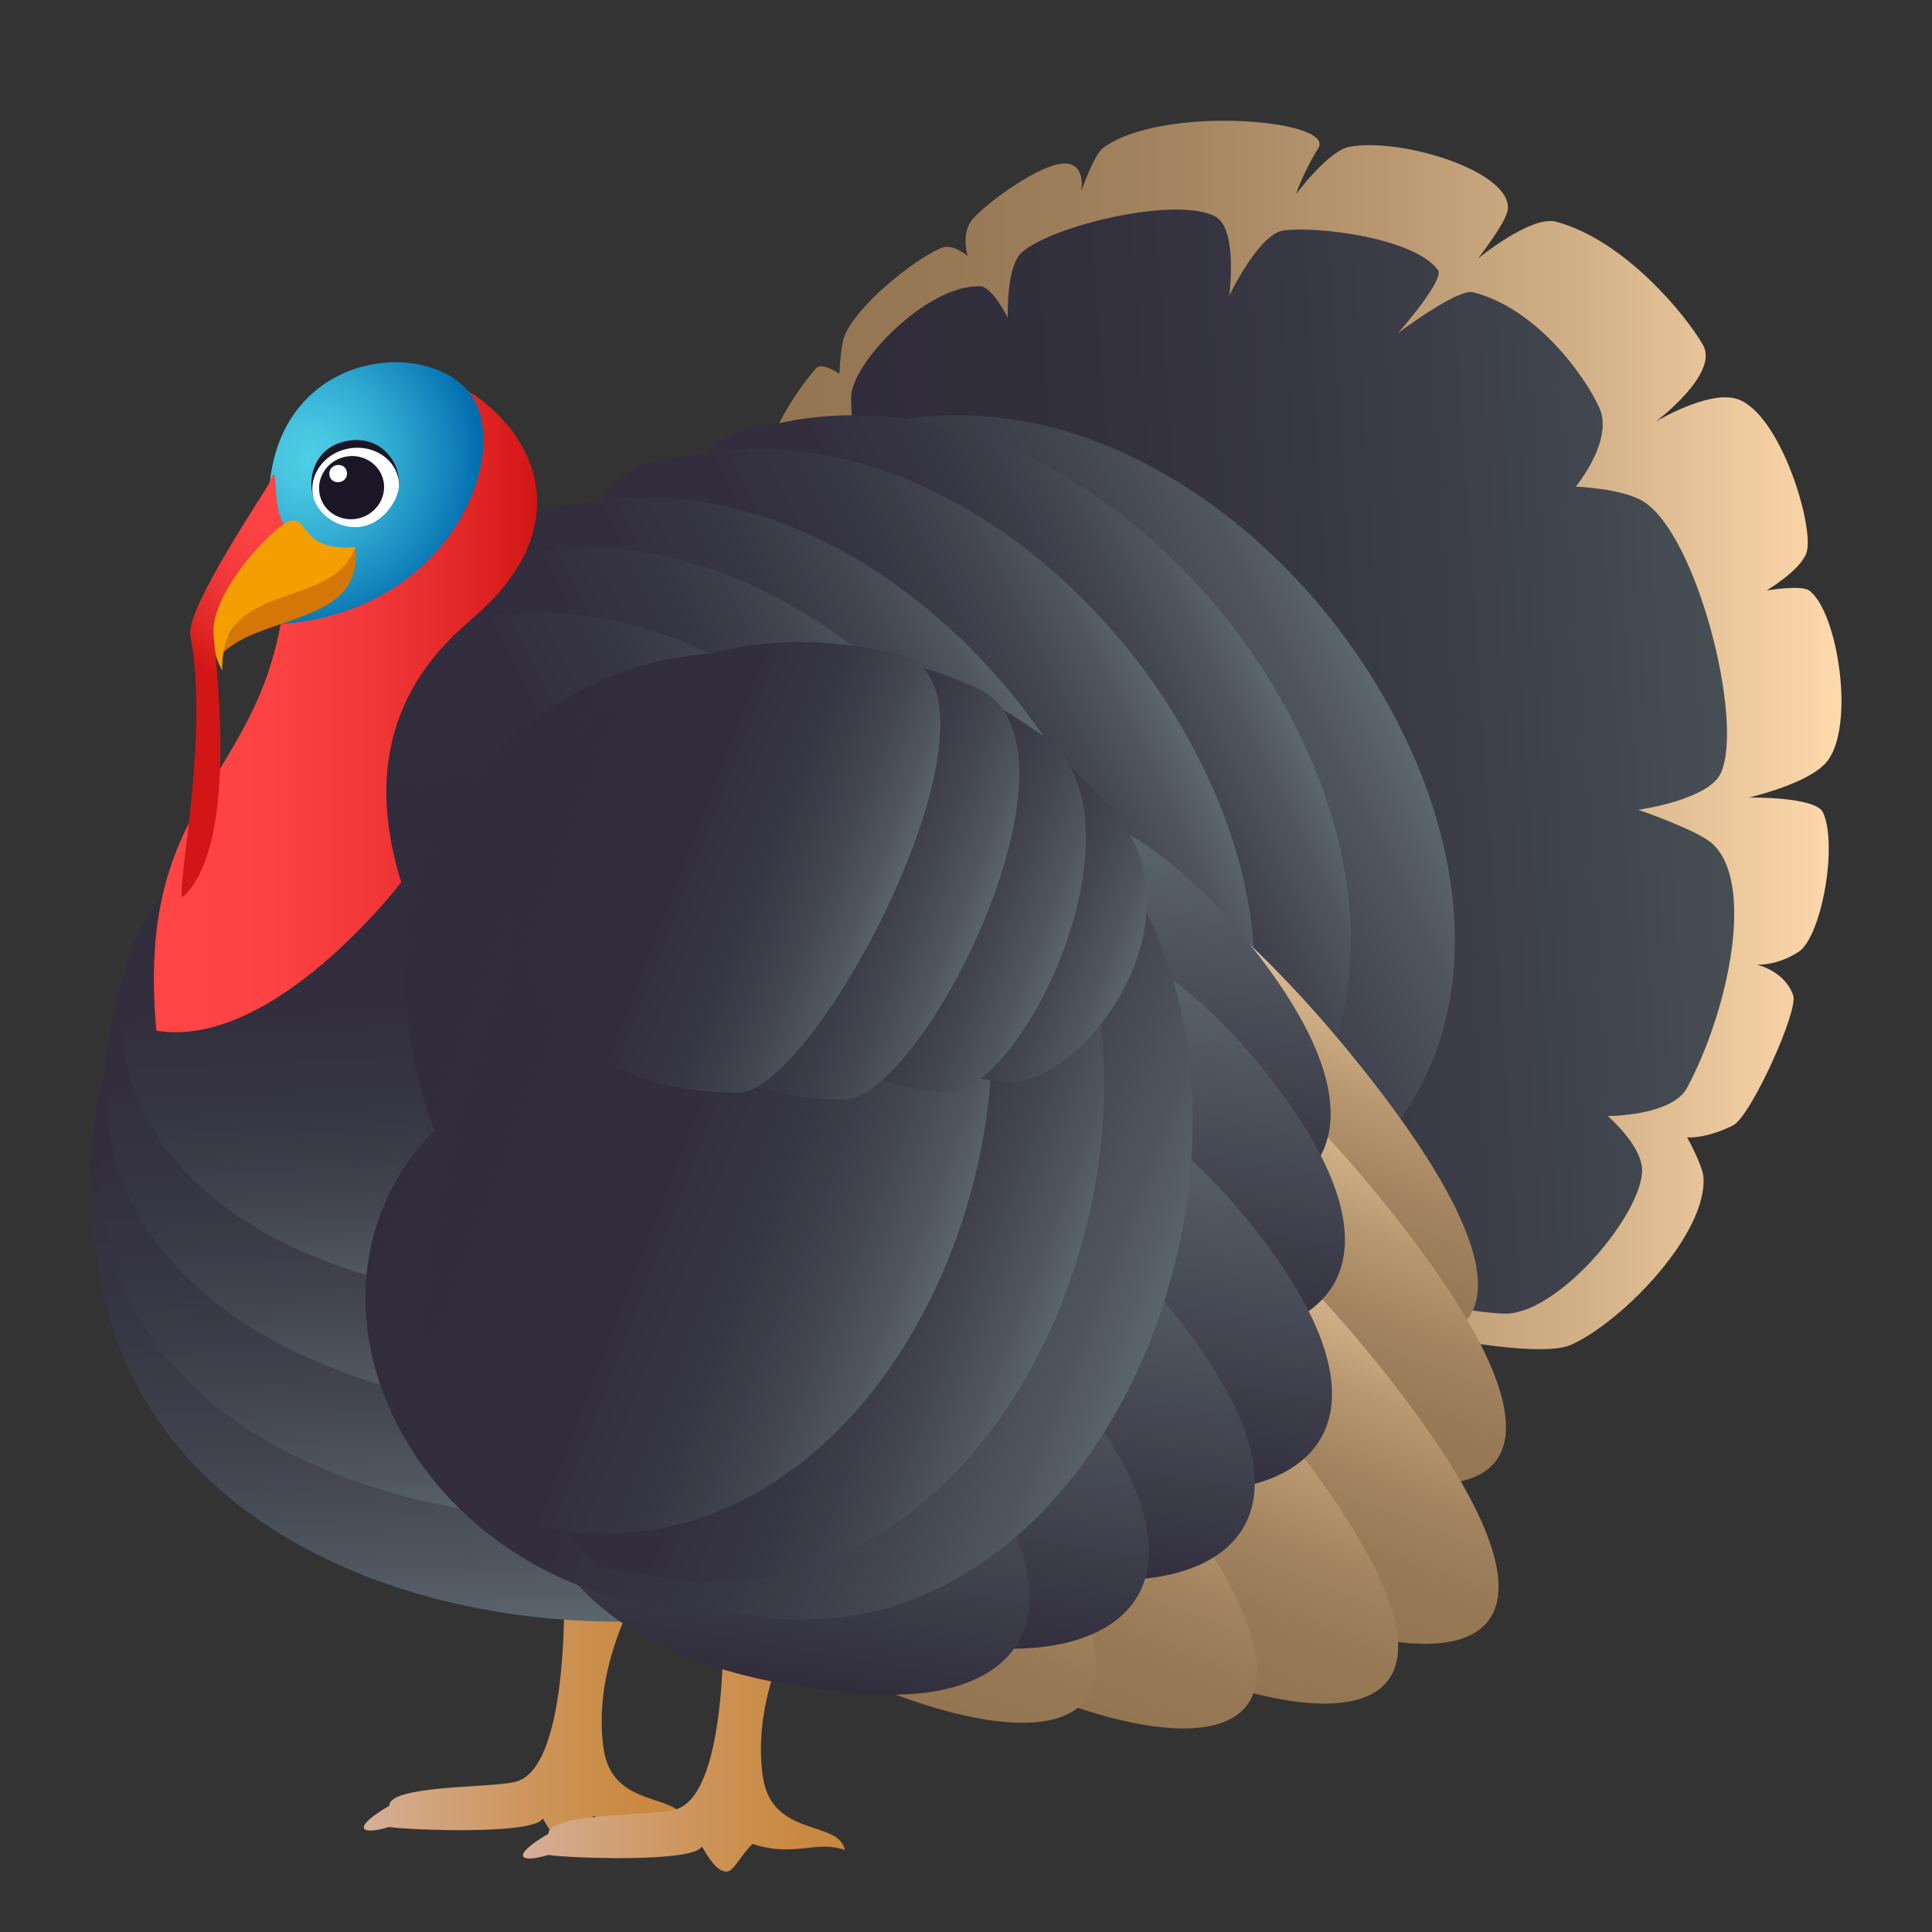 <?xml version="1.0" encoding="utf-8"?>
<!-- Generator: Adobe Illustrator 15.0.0, SVG Export Plug-In . SVG Version: 6.00 Build 0)  -->
<!DOCTYPE svg PUBLIC "-//W3C//DTD SVG 1.1//EN" "http://www.w3.org/Graphics/SVG/1.1/DTD/svg11.dtd">
<svg version="1.1" id="Layer_1" xmlns:x="http://ns.adobe.com/Extensibility/1.0/" xmlns:i="http://ns.adobe.com/AdobeIllustrator/10.0/" xmlns:graph="http://ns.adobe.com/Graphs/1.0/"
	 xmlns="http://www.w3.org/2000/svg" xmlns:xlink="http://www.w3.org/1999/xlink" xmlns:a="http://ns.adobe.com/AdobeSVGViewerExtensions/3.0/"
	 x="0px" y="0px" width="64px" height="64px" viewBox="0 0 64 64" enable-background="new 0 0 64 64" xml:space="preserve">
<rect x="0" y="0" width="64" height="64" fill="#333333" stroke="none"/>
<linearGradient id="SVGID_1_" gradientUnits="userSpaceOnUse" x1="24.744" y1="24.349" x2="61" y2="24.349">
	<stop  offset="0" style="stop-color:#947552"/>
	<stop  offset="0.19" style="stop-color:#987955"/>
	<stop  offset="0.385" style="stop-color:#A48460"/>
	<stop  offset="0.581" style="stop-color:#B99871"/>
	<stop  offset="0.779" style="stop-color:#D5B38A"/>
	<stop  offset="0.976" style="stop-color:#FAD5A9"/>
	<stop  offset="1" style="stop-color:#FFDAAD"/>
	<a:midPointStop  offset="0" style="stop-color:#947552"/>
	<a:midPointStop  offset="0.703" style="stop-color:#947552"/>
	<a:midPointStop  offset="1" style="stop-color:#FFDAAD"/>
</linearGradient>
<path fill="url(#SVGID_1_)" d="M27.029,12.201c0.189-0.223,0.779,0.178,0.779,0.178s0.031-0.983,0.196-1.322
	c0.571-1.178,2.571-2.64,3.218-2.854c0.381-0.127,0.837,0.285,0.837,0.285s-0.257-0.795,0.196-1.271
	c0.617-0.65,2.191-1.741,2.939-1.797c0.811-0.062,0.623,0.915,0.623,0.915s0.416-1.201,0.721-1.43c1.928-1.444,7.717-0.946,7.134,0
	c-0.527,0.851-0.737,1.523-0.737,1.523s1.068-1.431,1.755-1.563c1.706-0.326,5.4,0.81,5.258,2.074
	c-0.048,0.426-0.989,1.627-0.989,1.627s1.757-1.443,2.586-1.222c2.299,0.615,4.342,3.148,4.872,4.091
	c0.537,0.955-1.565,2.53-1.565,2.53s1.766-1.066,2.705-0.743c1.439,0.49,2.569,4.292,2.283,5.095
	c-0.212,0.591-1.318,1.242-1.318,1.242s1.148-0.187,1.405,0c0.954,0.69,1.546,4.524,0.581,5.684
	c-0.598,0.721-2.573,1.177-2.573,1.177s2.218-0.038,2.458,0.499c0.497,1.118-0.07,4.137-0.815,4.614
	c-0.744,0.479-1.387,0.422-1.387,0.422s0.929,0.194,1.212,1.024c0.175,0.516-1.414,4.017-1.995,4.302
	c-0.937,0.461-1.519,0.396-1.519,0.396s0.512,0.923,0.54,1.32c0.131,1.842-2.608,4.728-4.362,5.541
	c-1.752,0.812-11.283-1.786-11.947-2.266C31.961,36.39,19.603,20.979,27.029,12.201z"/>
<linearGradient id="SVGID_2_" gradientUnits="userSpaceOnUse" x1="44.765" y1="16.091" x2="73.879" y2="16.091" gradientTransform="matrix(0.968 -0.065 0.067 0.994 -15.351 13.175)">
	<stop  offset="0" style="stop-color:#302C3B"/>
	<stop  offset="0.329" style="stop-color:#33313E"/>
	<stop  offset="0.699" style="stop-color:#3C3E48"/>
	<stop  offset="0.988" style="stop-color:#464E54"/>
	<a:midPointStop  offset="0" style="stop-color:#302C3B"/>
	<a:midPointStop  offset="0.683" style="stop-color:#302C3B"/>
	<a:midPointStop  offset="0.988" style="stop-color:#464E54"/>
</linearGradient>
<path fill="url(#SVGID_2_)" d="M28.193,13.173c-0.014-1.121,2.509-3.753,4.277-3.69c0.403,0.015,0.913,1.039,0.913,1.039
	s-0.056-1.7,0.464-2.161c1.006-0.895,5.148-1.878,6.416-1.185c0.752,0.409,0.457,2.62,0.457,2.62s0.972-2.046,1.797-2.16
	c1.106-0.152,4.334,0.241,5.115,1.307c0.24,0.328-1.318,2.088-1.318,2.088s1.966-1.48,2.483-1.35
	c2.089,0.526,3.699,2.756,4.183,3.826c0.488,1.083-0.781,2.613-0.781,2.613s1.529,0.057,2.232,0.487
	c1.771,1.081,3.347,7.25,2.579,8.992c-0.397,0.903-2.741,1.226-2.741,1.226s1.924,0.662,2.429,1.101
	c1.457,1.261,0.578,5.51-0.81,8.106c-0.506,0.944-2.629,0.938-2.629,0.938s1.109,0.954,1.137,1.761
	c0.051,1.442-2.811,4.884-4.619,4.784C38.219,42.882,28.311,22.424,28.193,13.173z"/>
<linearGradient id="SVGID_3_" gradientUnits="userSpaceOnUse" x1="12.05" y1="56.635" x2="22.711" y2="56.635">
	<stop  offset="0" style="stop-color:#D6AF98"/>
	<stop  offset="0.262" style="stop-color:#D1A177"/>
	<stop  offset="0.568" style="stop-color:#CD9357"/>
	<stop  offset="0.825" style="stop-color:#CA8A43"/>
	<stop  offset="1" style="stop-color:#C9873C"/>
	<a:midPointStop  offset="0" style="stop-color:#D6AF98"/>
	<a:midPointStop  offset="0.376" style="stop-color:#D6AF98"/>
	<a:midPointStop  offset="1" style="stop-color:#C9873C"/>
</linearGradient>
<path fill="url(#SVGID_3_)" d="M18.677,52.193c0,0,0.268,6.334-1.587,6.828c-0.819,0.219-4.182,0.097-4.196,0.798
	c-1.284,0.751-0.952,0.992-0.005,0.702c0.635,0.104,4.837,0.267,5.089-0.284c0.319,0.562,0.555,0.838,0.827,0.838
	c0.222,0,0.512-0.614,0.855-0.919c1.375,0.461,2.122-0.14,3.052,0.205c-0.202-1.015-2.435-0.396-2.72-2.451
	c-0.407-2.902,1.358-5.563,1.358-5.563L18.677,52.193z"/>
<linearGradient id="SVGID_4_" gradientUnits="userSpaceOnUse" x1="17.325" y1="57.56" x2="27.988" y2="57.56">
	<stop  offset="0" style="stop-color:#D6AF98"/>
	<stop  offset="0.262" style="stop-color:#D1A177"/>
	<stop  offset="0.568" style="stop-color:#CD9357"/>
	<stop  offset="0.825" style="stop-color:#CA8A43"/>
	<stop  offset="1" style="stop-color:#C9873C"/>
	<a:midPointStop  offset="0" style="stop-color:#D6AF98"/>
	<a:midPointStop  offset="0.376" style="stop-color:#D6AF98"/>
	<a:midPointStop  offset="1" style="stop-color:#C9873C"/>
</linearGradient>
<path fill="url(#SVGID_4_)" d="M23.952,53.119c0,0,0.267,6.332-1.587,6.827c-0.82,0.218-4.181,0.096-4.197,0.8
	c-1.285,0.748-0.951,0.991-0.006,0.701c0.637,0.104,4.837,0.267,5.089-0.283C23.571,61.724,23.806,62,24.078,62
	c0.222,0,0.512-0.612,0.854-0.919c1.375,0.46,2.125-0.138,3.057,0.205c-0.203-1.015-2.436-0.396-2.721-2.451
	c-0.408-2.901,1.359-5.563,1.359-5.563L23.952,53.119z"/>
<linearGradient id="SVGID_5_" gradientUnits="userSpaceOnUse" x1="402.502" y1="450.83" x2="402.502" y2="423.399" gradientTransform="matrix(-0.448 -0.894 0.894 -0.448 -177.574 583.802)">
	<stop  offset="0" style="stop-color:#5B666E"/>
	<stop  offset="0.086" style="stop-color:#4F555F"/>
	<stop  offset="0.22" style="stop-color:#41434F"/>
	<stop  offset="0.379" style="stop-color:#373644"/>
	<stop  offset="0.584" style="stop-color:#322E3D"/>
	<stop  offset="1" style="stop-color:#302C3B"/>
	<a:midPointStop  offset="0" style="stop-color:#5B666E"/>
	<a:midPointStop  offset="0.17" style="stop-color:#5B666E"/>
	<a:midPointStop  offset="1" style="stop-color:#302C3B"/>
</linearGradient>
<path fill="url(#SVGID_5_)" d="M43.77,39.579c11.496-7.744-1.56-28.534-14.664-25.529C2.28,15.911,28.548,56.301,43.77,39.579z"/>
<linearGradient id="SVGID_6_" gradientUnits="userSpaceOnUse" x1="403.838" y1="447.749" x2="403.838" y2="430.729" gradientTransform="matrix(-0.448 -0.894 0.894 -0.448 -177.574 583.802)">
	<stop  offset="0" style="stop-color:#5B666E"/>
	<stop  offset="0.086" style="stop-color:#4F555F"/>
	<stop  offset="0.22" style="stop-color:#41434F"/>
	<stop  offset="0.379" style="stop-color:#373644"/>
	<stop  offset="0.584" style="stop-color:#322E3D"/>
	<stop  offset="1" style="stop-color:#302C3B"/>
	<a:midPointStop  offset="0" style="stop-color:#5B666E"/>
	<a:midPointStop  offset="0.17" style="stop-color:#5B666E"/>
	<a:midPointStop  offset="1" style="stop-color:#302C3B"/>
</linearGradient>
<path fill="url(#SVGID_6_)" d="M40.324,39.578c11.496-7.743-1.561-28.533-14.665-25.528C15.039,14.786,34.359,46.135,40.324,39.578z
	"/>
<linearGradient id="SVGID_7_" gradientUnits="userSpaceOnUse" x1="404.268" y1="444.404" x2="404.268" y2="427.386" gradientTransform="matrix(-0.448 -0.894 0.894 -0.448 -177.574 583.802)">
	<stop  offset="0" style="stop-color:#5B666E"/>
	<stop  offset="0.086" style="stop-color:#4F555F"/>
	<stop  offset="0.22" style="stop-color:#41434F"/>
	<stop  offset="0.379" style="stop-color:#373644"/>
	<stop  offset="0.584" style="stop-color:#322E3D"/>
	<stop  offset="1" style="stop-color:#302C3B"/>
	<a:midPointStop  offset="0" style="stop-color:#5B666E"/>
	<a:midPointStop  offset="0.17" style="stop-color:#5B666E"/>
	<a:midPointStop  offset="1" style="stop-color:#302C3B"/>
</linearGradient>
<path fill="url(#SVGID_7_)" d="M37.142,40.69c11.495-7.742-1.562-28.531-14.664-25.528C11.856,15.9,31.178,47.246,37.142,40.69z"/>
<linearGradient id="SVGID_8_" gradientUnits="userSpaceOnUse" x1="404.512" y1="440.333" x2="404.512" y2="423.315" gradientTransform="matrix(-0.448 -0.894 0.894 -0.448 -177.574 583.802)">
	<stop  offset="0" style="stop-color:#5B666E"/>
	<stop  offset="0.086" style="stop-color:#4F555F"/>
	<stop  offset="0.22" style="stop-color:#41434F"/>
	<stop  offset="0.379" style="stop-color:#373644"/>
	<stop  offset="0.584" style="stop-color:#322E3D"/>
	<stop  offset="1" style="stop-color:#302C3B"/>
	<a:midPointStop  offset="0" style="stop-color:#5B666E"/>
	<a:midPointStop  offset="0.17" style="stop-color:#5B666E"/>
	<a:midPointStop  offset="1" style="stop-color:#302C3B"/>
</linearGradient>
<path fill="url(#SVGID_8_)" d="M33.393,42.295c11.494-7.74-1.561-28.53-14.667-25.527C8.107,17.507,27.428,48.852,33.393,42.295z"/>
<linearGradient id="SVGID_9_" gradientUnits="userSpaceOnUse" x1="403.875" y1="437.866" x2="403.875" y2="420.848" gradientTransform="matrix(-0.448 -0.894 0.894 -0.448 -177.574 583.802)">
	<stop  offset="0" style="stop-color:#5B666E"/>
	<stop  offset="0.086" style="stop-color:#4F555F"/>
	<stop  offset="0.22" style="stop-color:#41434F"/>
	<stop  offset="0.379" style="stop-color:#373644"/>
	<stop  offset="0.584" style="stop-color:#322E3D"/>
	<stop  offset="1" style="stop-color:#302C3B"/>
	<a:midPointStop  offset="0" style="stop-color:#5B666E"/>
	<a:midPointStop  offset="0.17" style="stop-color:#5B666E"/>
	<a:midPointStop  offset="1" style="stop-color:#302C3B"/>
</linearGradient>
<path fill="url(#SVGID_9_)" d="M31.471,43.97c11.496-7.742-1.561-28.532-14.665-25.529C6.187,19.18,25.506,50.525,31.471,43.97z"/>
<linearGradient id="SVGID_10_" gradientUnits="userSpaceOnUse" x1="402.703" y1="435.429" x2="402.703" y2="418.411" gradientTransform="matrix(-0.448 -0.894 0.894 -0.448 -177.574 583.802)">
	<stop  offset="0" style="stop-color:#5B666E"/>
	<stop  offset="0.086" style="stop-color:#4F555F"/>
	<stop  offset="0.22" style="stop-color:#41434F"/>
	<stop  offset="0.379" style="stop-color:#373644"/>
	<stop  offset="0.584" style="stop-color:#322E3D"/>
	<stop  offset="1" style="stop-color:#302C3B"/>
	<a:midPointStop  offset="0" style="stop-color:#5B666E"/>
	<a:midPointStop  offset="0.17" style="stop-color:#5B666E"/>
	<a:midPointStop  offset="1" style="stop-color:#302C3B"/>
</linearGradient>
<path fill="url(#SVGID_10_)" d="M29.816,46.107c11.496-7.74-1.561-28.529-14.664-25.525C4.532,21.318,23.853,52.664,29.816,46.107z"
	/>
<linearGradient id="SVGID_11_" gradientUnits="userSpaceOnUse" x1="34.881" y1="-77.372" x2="34.881" y2="-105.011" gradientTransform="matrix(-0.999 0.046 0.046 0.999 59.235 129.429)">
	<stop  offset="0" style="stop-color:#5B666E"/>
	<stop  offset="0.086" style="stop-color:#4F555F"/>
	<stop  offset="0.22" style="stop-color:#41434F"/>
	<stop  offset="0.379" style="stop-color:#373644"/>
	<stop  offset="0.584" style="stop-color:#322E3D"/>
	<stop  offset="1" style="stop-color:#302C3B"/>
	<a:midPointStop  offset="0" style="stop-color:#5B666E"/>
	<a:midPointStop  offset="0.17" style="stop-color:#5B666E"/>
	<a:midPointStop  offset="1" style="stop-color:#302C3B"/>
</linearGradient>
<path fill="url(#SVGID_11_)" d="M36.475,43.395C35.034,56.793,6.899,57.609,3.5,43.134C-2.286,18.503,44.27,22.498,36.475,43.395z"
	/>
<linearGradient id="SVGID_12_" gradientUnits="userSpaceOnUse" x1="35.926" y1="-80.779" x2="35.926" y2="-103.012" gradientTransform="matrix(-0.999 0.046 0.046 0.999 59.235 129.429)">
	<stop  offset="0" style="stop-color:#5B666E"/>
	<stop  offset="0.086" style="stop-color:#4F555F"/>
	<stop  offset="0.22" style="stop-color:#41434F"/>
	<stop  offset="0.379" style="stop-color:#373644"/>
	<stop  offset="0.584" style="stop-color:#322E3D"/>
	<stop  offset="1" style="stop-color:#302C3B"/>
	<a:midPointStop  offset="0" style="stop-color:#5B666E"/>
	<a:midPointStop  offset="0.17" style="stop-color:#5B666E"/>
	<a:midPointStop  offset="1" style="stop-color:#302C3B"/>
</linearGradient>
<path fill="url(#SVGID_12_)" d="M34.792,40.512C33.354,53.91,5.429,53.334,3.5,40.552C0.083,17.92,37.85,32.324,34.792,40.512z"/>
<linearGradient id="SVGID_13_" gradientUnits="userSpaceOnUse" x1="35.959" y1="-84.297" x2="35.959" y2="-104.443" gradientTransform="matrix(-0.999 0.046 0.046 0.999 59.235 129.429)">
	<stop  offset="0" style="stop-color:#5B666E"/>
	<stop  offset="0.086" style="stop-color:#4F555F"/>
	<stop  offset="0.22" style="stop-color:#41434F"/>
	<stop  offset="0.379" style="stop-color:#373644"/>
	<stop  offset="0.584" style="stop-color:#322E3D"/>
	<stop  offset="1" style="stop-color:#302C3B"/>
	<a:midPointStop  offset="0" style="stop-color:#5B666E"/>
	<a:midPointStop  offset="0.17" style="stop-color:#5B666E"/>
	<a:midPointStop  offset="1" style="stop-color:#302C3B"/>
</linearGradient>
<path fill="url(#SVGID_13_)" d="M34.251,37.308c-1.44,13.396-29.977,12.206-30.73-0.689C2.496,19.064,37.309,29.118,34.251,37.308z"
	/>
<linearGradient id="SVGID_14_" gradientUnits="userSpaceOnUse" x1="35.737" y1="-88.032" x2="35.737" y2="-105.475" gradientTransform="matrix(-0.999 0.046 0.046 0.999 59.235 129.429)">
	<stop  offset="0" style="stop-color:#5B666E"/>
	<stop  offset="0.086" style="stop-color:#4F555F"/>
	<stop  offset="0.22" style="stop-color:#41434F"/>
	<stop  offset="0.379" style="stop-color:#373644"/>
	<stop  offset="0.584" style="stop-color:#322E3D"/>
	<stop  offset="1" style="stop-color:#302C3B"/>
	<a:midPointStop  offset="0" style="stop-color:#5B666E"/>
	<a:midPointStop  offset="0.17" style="stop-color:#5B666E"/>
	<a:midPointStop  offset="1" style="stop-color:#302C3B"/>
</linearGradient>
<path fill="url(#SVGID_14_)" d="M33.881,33.388C32.445,46.783,3.425,46.053,4.017,33.149C4.553,21.504,36.942,25.197,33.881,33.388z
	"/>
<linearGradient id="SVGID_15_" gradientUnits="userSpaceOnUse" x1="364.015" y1="185.318" x2="377.046" y2="185.318" gradientTransform="matrix(0.361 -0.933 0.933 0.361 -268.714 313.533)">
	<stop  offset="0" style="stop-color:#947552"/>
	<stop  offset="0.19" style="stop-color:#987955"/>
	<stop  offset="0.385" style="stop-color:#A48460"/>
	<stop  offset="0.581" style="stop-color:#B99871"/>
	<stop  offset="0.779" style="stop-color:#D5B38A"/>
	<stop  offset="0.976" style="stop-color:#FAD5A9"/>
	<stop  offset="1" style="stop-color:#FFDAAD"/>
	<a:midPointStop  offset="0" style="stop-color:#947552"/>
	<a:midPointStop  offset="0.703" style="stop-color:#947552"/>
	<a:midPointStop  offset="1" style="stop-color:#FFDAAD"/>
</linearGradient>
<path fill="url(#SVGID_15_)" d="M42.281,43.506c5.854,2.189,10.121,1.005,2.814-8.158C28.17,14.112,13.091,32.591,42.281,43.506z"/>
<linearGradient id="SVGID_16_" gradientUnits="userSpaceOnUse" x1="359.954" y1="187.884" x2="372.985" y2="187.884" gradientTransform="matrix(0.361 -0.933 0.933 0.361 -268.714 313.533)">
	<stop  offset="0" style="stop-color:#947552"/>
	<stop  offset="0.19" style="stop-color:#987955"/>
	<stop  offset="0.385" style="stop-color:#A48460"/>
	<stop  offset="0.581" style="stop-color:#B99871"/>
	<stop  offset="0.779" style="stop-color:#D5B38A"/>
	<stop  offset="0.976" style="stop-color:#FAD5A9"/>
	<stop  offset="1" style="stop-color:#FFDAAD"/>
	<a:midPointStop  offset="0" style="stop-color:#947552"/>
	<a:midPointStop  offset="0.703" style="stop-color:#947552"/>
	<a:midPointStop  offset="1" style="stop-color:#FFDAAD"/>
</linearGradient>
<path fill="url(#SVGID_16_)" d="M43.209,48.218c5.854,2.19,10.121,1.008,2.816-8.158C29.096,18.826,14.019,37.304,43.209,48.218z"/>
<linearGradient id="SVGID_17_" gradientUnits="userSpaceOnUse" x1="354.933" y1="189.562" x2="367.964" y2="189.562" gradientTransform="matrix(0.361 -0.933 0.933 0.361 -268.714 313.533)">
	<stop  offset="0" style="stop-color:#947552"/>
	<stop  offset="0.19" style="stop-color:#987955"/>
	<stop  offset="0.385" style="stop-color:#A48460"/>
	<stop  offset="0.581" style="stop-color:#B99871"/>
	<stop  offset="0.779" style="stop-color:#D5B38A"/>
	<stop  offset="0.976" style="stop-color:#FAD5A9"/>
	<stop  offset="1" style="stop-color:#FFDAAD"/>
	<a:midPointStop  offset="0" style="stop-color:#947552"/>
	<a:midPointStop  offset="0.703" style="stop-color:#947552"/>
	<a:midPointStop  offset="1" style="stop-color:#FFDAAD"/>
</linearGradient>
<path fill="url(#SVGID_17_)" d="M42.965,53.508c5.852,2.191,10.119,1.006,2.812-8.158C28.851,24.113,13.772,42.595,42.965,53.508z"
	/>
<linearGradient id="SVGID_18_" gradientUnits="userSpaceOnUse" x1="351.883" y1="187.174" x2="364.916" y2="187.174" gradientTransform="matrix(0.361 -0.933 0.933 0.361 -268.714 313.533)">
	<stop  offset="0" style="stop-color:#947552"/>
	<stop  offset="0.19" style="stop-color:#987955"/>
	<stop  offset="0.385" style="stop-color:#A48460"/>
	<stop  offset="0.581" style="stop-color:#B99871"/>
	<stop  offset="0.779" style="stop-color:#D5B38A"/>
	<stop  offset="0.976" style="stop-color:#FAD5A9"/>
	<stop  offset="1" style="stop-color:#FFDAAD"/>
	<a:midPointStop  offset="0" style="stop-color:#947552"/>
	<a:midPointStop  offset="0.703" style="stop-color:#947552"/>
	<a:midPointStop  offset="1" style="stop-color:#FFDAAD"/>
</linearGradient>
<path fill="url(#SVGID_18_)" d="M39.637,55.49c5.852,2.188,10.121,1.004,2.814-8.159C25.523,26.095,10.445,44.571,39.637,55.49z"/>
<linearGradient id="SVGID_19_" gradientUnits="userSpaceOnUse" x1="349.43" y1="183.111" x2="362.464" y2="183.111" gradientTransform="matrix(0.361 -0.933 0.933 0.361 -268.714 313.533)">
	<stop  offset="0" style="stop-color:#947552"/>
	<stop  offset="0.19" style="stop-color:#987955"/>
	<stop  offset="0.385" style="stop-color:#A48460"/>
	<stop  offset="0.581" style="stop-color:#B99871"/>
	<stop  offset="0.779" style="stop-color:#D5B38A"/>
	<stop  offset="0.976" style="stop-color:#FAD5A9"/>
	<stop  offset="1" style="stop-color:#FFDAAD"/>
	<a:midPointStop  offset="0" style="stop-color:#947552"/>
	<a:midPointStop  offset="0.703" style="stop-color:#947552"/>
	<a:midPointStop  offset="1" style="stop-color:#FFDAAD"/>
</linearGradient>
<path fill="url(#SVGID_19_)" d="M34.963,56.313c5.854,2.189,10.121,1.005,2.814-8.161C20.85,26.916,5.771,45.396,34.963,56.313z"/>
<linearGradient id="SVGID_20_" gradientUnits="userSpaceOnUse" x1="347.684" y1="178.07" x2="360.716" y2="178.07" gradientTransform="matrix(0.361 -0.933 0.933 0.361 -268.714 313.533)">
	<stop  offset="0" style="stop-color:#947552"/>
	<stop  offset="0.19" style="stop-color:#987955"/>
	<stop  offset="0.385" style="stop-color:#A48460"/>
	<stop  offset="0.581" style="stop-color:#B99871"/>
	<stop  offset="0.779" style="stop-color:#D5B38A"/>
	<stop  offset="0.976" style="stop-color:#FAD5A9"/>
	<stop  offset="1" style="stop-color:#FFDAAD"/>
	<a:midPointStop  offset="0" style="stop-color:#947552"/>
	<a:midPointStop  offset="0.703" style="stop-color:#947552"/>
	<a:midPointStop  offset="1" style="stop-color:#FFDAAD"/>
</linearGradient>
<path fill="url(#SVGID_20_)" d="M29.631,56.123c5.854,2.189,10.121,1.007,2.814-8.158C15.519,26.729,0.438,45.208,29.631,56.123z"/>
<linearGradient id="SVGID_21_" gradientUnits="userSpaceOnUse" x1="386.366" y1="122.205" x2="398.762" y2="122.205" gradientTransform="matrix(0.296 -0.997 0.659 0.112 -160.791 411.155)">
	<stop  offset="0" style="stop-color:#302C3B"/>
	<stop  offset="0.769" style="stop-color:#515862"/>
	<stop  offset="1" style="stop-color:#5B666E"/>
	<a:midPointStop  offset="0" style="stop-color:#302C3B"/>
	<a:midPointStop  offset="0.521" style="stop-color:#302C3B"/>
	<a:midPointStop  offset="1" style="stop-color:#5B666E"/>
</linearGradient>
<path fill="url(#SVGID_21_)" d="M39.076,40.095c4.244,0.209,7.466-2.28,2.459-8.649C29.951,16.684,17.914,39.054,39.076,40.095z"/>
<linearGradient id="SVGID_22_" gradientUnits="userSpaceOnUse" x1="382.45" y1="124.686" x2="394.85" y2="124.686" gradientTransform="matrix(0.296 -0.997 0.659 0.112 -160.791 411.155)">
	<stop  offset="0" style="stop-color:#302C3B"/>
	<stop  offset="0.769" style="stop-color:#515862"/>
	<stop  offset="1" style="stop-color:#5B666E"/>
	<a:midPointStop  offset="0" style="stop-color:#302C3B"/>
	<a:midPointStop  offset="0.521" style="stop-color:#302C3B"/>
	<a:midPointStop  offset="1" style="stop-color:#5B666E"/>
</linearGradient>
<path fill="url(#SVGID_22_)" d="M39.549,44.277c4.244,0.208,7.464-2.279,2.461-8.651C30.424,20.861,18.388,43.238,39.549,44.277z"/>
<linearGradient id="SVGID_23_" gradientUnits="userSpaceOnUse" x1="377.511" y1="126.262" x2="389.908" y2="126.262" gradientTransform="matrix(0.296 -0.997 0.659 0.112 -160.791 411.155)">
	<stop  offset="0" style="stop-color:#302C3B"/>
	<stop  offset="0.769" style="stop-color:#515862"/>
	<stop  offset="1" style="stop-color:#5B666E"/>
	<a:midPointStop  offset="0" style="stop-color:#302C3B"/>
	<a:midPointStop  offset="0.521" style="stop-color:#302C3B"/>
	<a:midPointStop  offset="1" style="stop-color:#5B666E"/>
</linearGradient>
<path fill="url(#SVGID_23_)" d="M39.123,49.381c4.242,0.21,7.463-2.278,2.461-8.649C29.996,25.966,17.962,48.343,39.123,49.381z"/>
<linearGradient id="SVGID_24_" gradientUnits="userSpaceOnUse" x1="374.285" y1="123.829" x2="386.683" y2="123.829" gradientTransform="matrix(0.296 -0.997 0.659 0.112 -160.791 411.155)">
	<stop  offset="0" style="stop-color:#302C3B"/>
	<stop  offset="0.769" style="stop-color:#515862"/>
	<stop  offset="1" style="stop-color:#5B666E"/>
	<a:midPointStop  offset="0" style="stop-color:#302C3B"/>
	<a:midPointStop  offset="0.521" style="stop-color:#302C3B"/>
	<a:midPointStop  offset="1" style="stop-color:#5B666E"/>
</linearGradient>
<path fill="url(#SVGID_24_)" d="M36.563,52.325c4.246,0.209,7.465-2.276,2.461-8.651C27.439,28.914,15.401,51.287,36.563,52.325z"/>
<linearGradient id="SVGID_25_" gradientUnits="userSpaceOnUse" x1="371.544" y1="119.74" x2="383.944" y2="119.74" gradientTransform="matrix(0.296 -0.997 0.659 0.112 -160.791 411.155)">
	<stop  offset="0" style="stop-color:#302C3B"/>
	<stop  offset="0.769" style="stop-color:#515862"/>
	<stop  offset="1" style="stop-color:#5B666E"/>
	<a:midPointStop  offset="0" style="stop-color:#302C3B"/>
	<a:midPointStop  offset="0.521" style="stop-color:#302C3B"/>
	<a:midPointStop  offset="1" style="stop-color:#5B666E"/>
</linearGradient>
<path fill="url(#SVGID_25_)" d="M33.059,54.604c4.241,0.203,7.464-2.282,2.459-8.653C23.933,31.185,11.897,53.561,33.059,54.604z"/>
<linearGradient id="SVGID_26_" gradientUnits="userSpaceOnUse" x1="369.45" y1="114.689" x2="381.848" y2="114.689" gradientTransform="matrix(0.296 -0.997 0.659 0.112 -160.791 411.155)">
	<stop  offset="0" style="stop-color:#302C3B"/>
	<stop  offset="0.769" style="stop-color:#515862"/>
	<stop  offset="1" style="stop-color:#5B666E"/>
	<a:midPointStop  offset="0" style="stop-color:#302C3B"/>
	<a:midPointStop  offset="0.521" style="stop-color:#302C3B"/>
	<a:midPointStop  offset="1" style="stop-color:#5B666E"/>
</linearGradient>
<path fill="url(#SVGID_26_)" d="M29.109,56.125c4.243,0.211,7.463-2.276,2.462-8.649C19.984,32.711,7.949,55.086,29.109,56.125z"/>
<linearGradient id="SVGID_27_" gradientUnits="userSpaceOnUse" x1="363.021" y1="189.093" x2="363.021" y2="161.079" gradientTransform="matrix(0.361 -0.933 0.933 0.361 -268.714 313.533)">
	<stop  offset="0" style="stop-color:#5B666E"/>
	<stop  offset="0.086" style="stop-color:#4F555F"/>
	<stop  offset="0.22" style="stop-color:#41434F"/>
	<stop  offset="0.379" style="stop-color:#373644"/>
	<stop  offset="0.584" style="stop-color:#322E3D"/>
	<stop  offset="1" style="stop-color:#302C3B"/>
	<a:midPointStop  offset="0" style="stop-color:#5B666E"/>
	<a:midPointStop  offset="0.17" style="stop-color:#5B666E"/>
	<a:midPointStop  offset="1" style="stop-color:#302C3B"/>
</linearGradient>
<path fill="url(#SVGID_27_)" d="M24.219,53.396C37.928,56.344,45.2,33.1,34.066,25.822c-11.04-10.074-24.23-0.359-19.674,11.625
	C8.723,43.239,14.191,53.588,24.219,53.396z"/>
<linearGradient id="SVGID_28_" gradientUnits="userSpaceOnUse" x1="363.049" y1="185.907" x2="363.049" y2="168.977" gradientTransform="matrix(0.361 -0.933 0.933 0.361 -268.714 313.533)">
	<stop  offset="0" style="stop-color:#5B666E"/>
	<stop  offset="0.086" style="stop-color:#4F555F"/>
	<stop  offset="0.22" style="stop-color:#41434F"/>
	<stop  offset="0.379" style="stop-color:#373644"/>
	<stop  offset="0.584" style="stop-color:#322E3D"/>
	<stop  offset="1" style="stop-color:#302C3B"/>
	<a:midPointStop  offset="0" style="stop-color:#5B666E"/>
	<a:midPointStop  offset="0.17" style="stop-color:#5B666E"/>
	<a:midPointStop  offset="1" style="stop-color:#302C3B"/>
</linearGradient>
<path fill="url(#SVGID_28_)" d="M21.291,52.142c13.708,2.947,20.979-20.298,9.846-27.571C23.425,17.53,12.219,52.319,21.291,52.142z
	"/>
<linearGradient id="SVGID_29_" gradientUnits="userSpaceOnUse" x1="363.191" y1="181.879" x2="363.191" y2="164.948" gradientTransform="matrix(0.361 -0.933 0.933 0.361 -268.714 313.533)">
	<stop  offset="0" style="stop-color:#5B666E"/>
	<stop  offset="0.086" style="stop-color:#4F555F"/>
	<stop  offset="0.22" style="stop-color:#41434F"/>
	<stop  offset="0.379" style="stop-color:#373644"/>
	<stop  offset="0.584" style="stop-color:#322E3D"/>
	<stop  offset="1" style="stop-color:#302C3B"/>
	<a:midPointStop  offset="0" style="stop-color:#5B666E"/>
	<a:midPointStop  offset="0.17" style="stop-color:#5B666E"/>
	<a:midPointStop  offset="1" style="stop-color:#302C3B"/>
</linearGradient>
<path fill="url(#SVGID_29_)" d="M17.584,50.555c13.708,2.948,20.98-20.295,9.847-27.57C19.719,15.943,8.513,50.731,17.584,50.555z"
	/>
<linearGradient id="SVGID_30_" gradientUnits="userSpaceOnUse" x1="373.552" y1="184.115" x2="373.552" y2="171.161" gradientTransform="matrix(0.361 -0.933 0.933 0.361 -268.714 313.533)">
	<stop  offset="0" style="stop-color:#5B666E"/>
	<stop  offset="0.086" style="stop-color:#4F555F"/>
	<stop  offset="0.22" style="stop-color:#41434F"/>
	<stop  offset="0.379" style="stop-color:#373644"/>
	<stop  offset="0.584" style="stop-color:#322E3D"/>
	<stop  offset="1" style="stop-color:#302C3B"/>
	<a:midPointStop  offset="0" style="stop-color:#5B666E"/>
	<a:midPointStop  offset="0.17" style="stop-color:#5B666E"/>
	<a:midPointStop  offset="1" style="stop-color:#302C3B"/>
</linearGradient>
<path fill="url(#SVGID_30_)" d="M33.258,35.841c2.633,0.242,6.783-5.499,3.561-9.041C24.561,13.33,21.795,34.785,33.258,35.841z"/>
<linearGradient id="SVGID_31_" gradientUnits="userSpaceOnUse" x1="373.056" y1="181.747" x2="373.056" y2="168.93" gradientTransform="matrix(0.361 -0.933 0.933 0.361 -268.714 313.533)">
	<stop  offset="0" style="stop-color:#5B666E"/>
	<stop  offset="0.086" style="stop-color:#4F555F"/>
	<stop  offset="0.22" style="stop-color:#41434F"/>
	<stop  offset="0.379" style="stop-color:#373644"/>
	<stop  offset="0.584" style="stop-color:#322E3D"/>
	<stop  offset="1" style="stop-color:#302C3B"/>
	<a:midPointStop  offset="0" style="stop-color:#5B666E"/>
	<a:midPointStop  offset="0.17" style="stop-color:#5B666E"/>
	<a:midPointStop  offset="1" style="stop-color:#302C3B"/>
</linearGradient>
<path fill="url(#SVGID_31_)" d="M31.238,36.2c2.635,0.243,7.021-9.193,3.299-11.834C21.34,15.013,19.774,35.145,31.238,36.2z"/>
<linearGradient id="SVGID_32_" gradientUnits="userSpaceOnUse" x1="372.285" y1="178.942" x2="372.285" y2="166.44" gradientTransform="matrix(0.361 -0.933 0.933 0.361 -268.714 313.533)">
	<stop  offset="0" style="stop-color:#5B666E"/>
	<stop  offset="0.086" style="stop-color:#4F555F"/>
	<stop  offset="0.22" style="stop-color:#41434F"/>
	<stop  offset="0.379" style="stop-color:#373644"/>
	<stop  offset="0.584" style="stop-color:#322E3D"/>
	<stop  offset="1" style="stop-color:#302C3B"/>
	<a:midPointStop  offset="0" style="stop-color:#5B666E"/>
	<a:midPointStop  offset="0.17" style="stop-color:#5B666E"/>
	<a:midPointStop  offset="1" style="stop-color:#302C3B"/>
</linearGradient>
<path fill="url(#SVGID_32_)" d="M27.937,36.429c2.646,0.021,8.526-11.81,4.406-13.647C19.125,16.877,15.416,36.329,27.937,36.429z"
	/>
<linearGradient id="SVGID_33_" gradientUnits="userSpaceOnUse" x1="371.789" y1="175.86" x2="371.789" y2="163.574" gradientTransform="matrix(0.361 -0.933 0.933 0.361 -268.714 313.533)">
	<stop  offset="0" style="stop-color:#5B666E"/>
	<stop  offset="0.086" style="stop-color:#4F555F"/>
	<stop  offset="0.22" style="stop-color:#41434F"/>
	<stop  offset="0.379" style="stop-color:#373644"/>
	<stop  offset="0.584" style="stop-color:#322E3D"/>
	<stop  offset="1" style="stop-color:#302C3B"/>
	<a:midPointStop  offset="0" style="stop-color:#5B666E"/>
	<a:midPointStop  offset="0.17" style="stop-color:#5B666E"/>
	<a:midPointStop  offset="1" style="stop-color:#302C3B"/>
</linearGradient>
<path fill="url(#SVGID_33_)" d="M24.446,36.2c2.648,0.02,9.642-13.486,5.333-14.519C16.007,18.382,11.924,36.104,24.446,36.2z"/>
<linearGradient id="SVGID_34_" gradientUnits="userSpaceOnUse" x1="5.098" y1="23.167" x2="17.792" y2="23.167">
	<stop  offset="0" style="stop-color:#FF4545"/>
	<stop  offset="0.309" style="stop-color:#FC4242"/>
	<stop  offset="0.58" style="stop-color:#F13737"/>
	<stop  offset="0.835" style="stop-color:#E02625"/>
	<stop  offset="1" style="stop-color:#D11615"/>
	<a:midPointStop  offset="0" style="stop-color:#FF4545"/>
	<a:midPointStop  offset="0.733" style="stop-color:#FF4545"/>
	<a:midPointStop  offset="1" style="stop-color:#D11615"/>
</linearGradient>
<path fill="url(#SVGID_34_)" d="M13.292,29.225c-1.702-5.444,1.47-7.956,2.491-8.856c7.065-6.226-6.819-13.003-6.291-3.534
	c0.514,9.221-5.142,8.327-4.312,17.307C9.058,34.789,13.292,29.225,13.292,29.225z"/>
<radialGradient id="SVGID_35_" cx="8.721" cy="18.944" r="5.804" gradientTransform="matrix(0.99 0 0 1.012 1.581 -3.971)" gradientUnits="userSpaceOnUse">
	<stop  offset="0" style="stop-color:#4ECEE6"/>
	<stop  offset="0.173" style="stop-color:#47C5E1"/>
	<stop  offset="0.455" style="stop-color:#33ADD3"/>
	<stop  offset="0.808" style="stop-color:#1485BC"/>
	<stop  offset="1" style="stop-color:#006DAE"/>
	<a:midPointStop  offset="0" style="stop-color:#4ECEE6"/>
	<a:midPointStop  offset="0.6" style="stop-color:#4ECEE6"/>
	<a:midPointStop  offset="1" style="stop-color:#006DAE"/>
</radialGradient>
<path fill="url(#SVGID_35_)" d="M8.941,15.958c-0.003,0.027-0.028,4.516,0.356,4.714c5.766-0.401,7.768-5.89,6.204-7.725
	C14.016,11.208,9.409,11.67,8.941,15.958z"/>
<path fill="#D47706" d="M11.769,18.121c0,0-3.506,0.798-4.494,3.614C8.544,20.308,12.069,20.763,11.769,18.121z"/>
<path fill="#F59E01" d="M11.769,18.121c-2.162,0.189-1.371-1.506-2.578-0.63c-2.501,1.816-2.344,3.865-1.827,4.719
	C7.275,19.146,11.017,20.261,11.769,18.121z"/>
<radialGradient id="SVGID_36_" cx="8.261" cy="19.905" r="6.669" gradientTransform="matrix(0.99 0 0 1.012 1.581 -3.971)" gradientUnits="userSpaceOnUse">
	<stop  offset="0" style="stop-color:#FF4545"/>
	<stop  offset="0.309" style="stop-color:#FC4242"/>
	<stop  offset="0.58" style="stop-color:#F13737"/>
	<stop  offset="0.835" style="stop-color:#E02625"/>
	<stop  offset="1" style="stop-color:#D11615"/>
	<a:midPointStop  offset="0" style="stop-color:#FF4545"/>
	<a:midPointStop  offset="0.733" style="stop-color:#FF4545"/>
	<a:midPointStop  offset="1" style="stop-color:#D11615"/>
</radialGradient>
<path fill="url(#SVGID_36_)" d="M9.409,17.347c-0.439-0.554-0.142-2.249-0.467-1.389c-0.098,0.257-2.806,4.189-2.634,5.099
	c0.667,3.512-0.611,9.014-0.216,8.63c1.768-1.727,1.111-7.203,0.982-8.68C6.991,20.04,8.121,18.347,9.409,17.347z"/>
<path fill="#1A1626" d="M11.582,14.593c-1.096,0.152-1.404,1.131-1.216,1.836c0.138,0.521,2.857,0.145,2.857-0.401
	C13.225,15.238,12.583,14.452,11.582,14.593z"/>
<path fill="#FFFFFF" d="M11.617,14.847c-0.791,0.11-1.353,0.782-1.262,1.501c0.082,0.618,0.809,1.211,1.599,1.1
	c0.789-0.11,1.326-0.991,1.26-1.502C13.123,15.229,12.405,14.736,11.617,14.847z"/>
<path fill="#1A1626" d="M11.513,15.118c0.587-0.082,1.125,0.313,1.203,0.887c0.072,0.57-0.347,1.103-0.938,1.186
	c-0.588,0.081-1.129-0.316-1.2-0.886C10.503,15.73,10.921,15.198,11.513,15.118z"/>
<path fill="#FFFFFF" d="M11.493,15.647c0.048,0.376-0.532,0.458-0.581,0.082C10.865,15.352,11.446,15.272,11.493,15.647z"/>
</svg>
